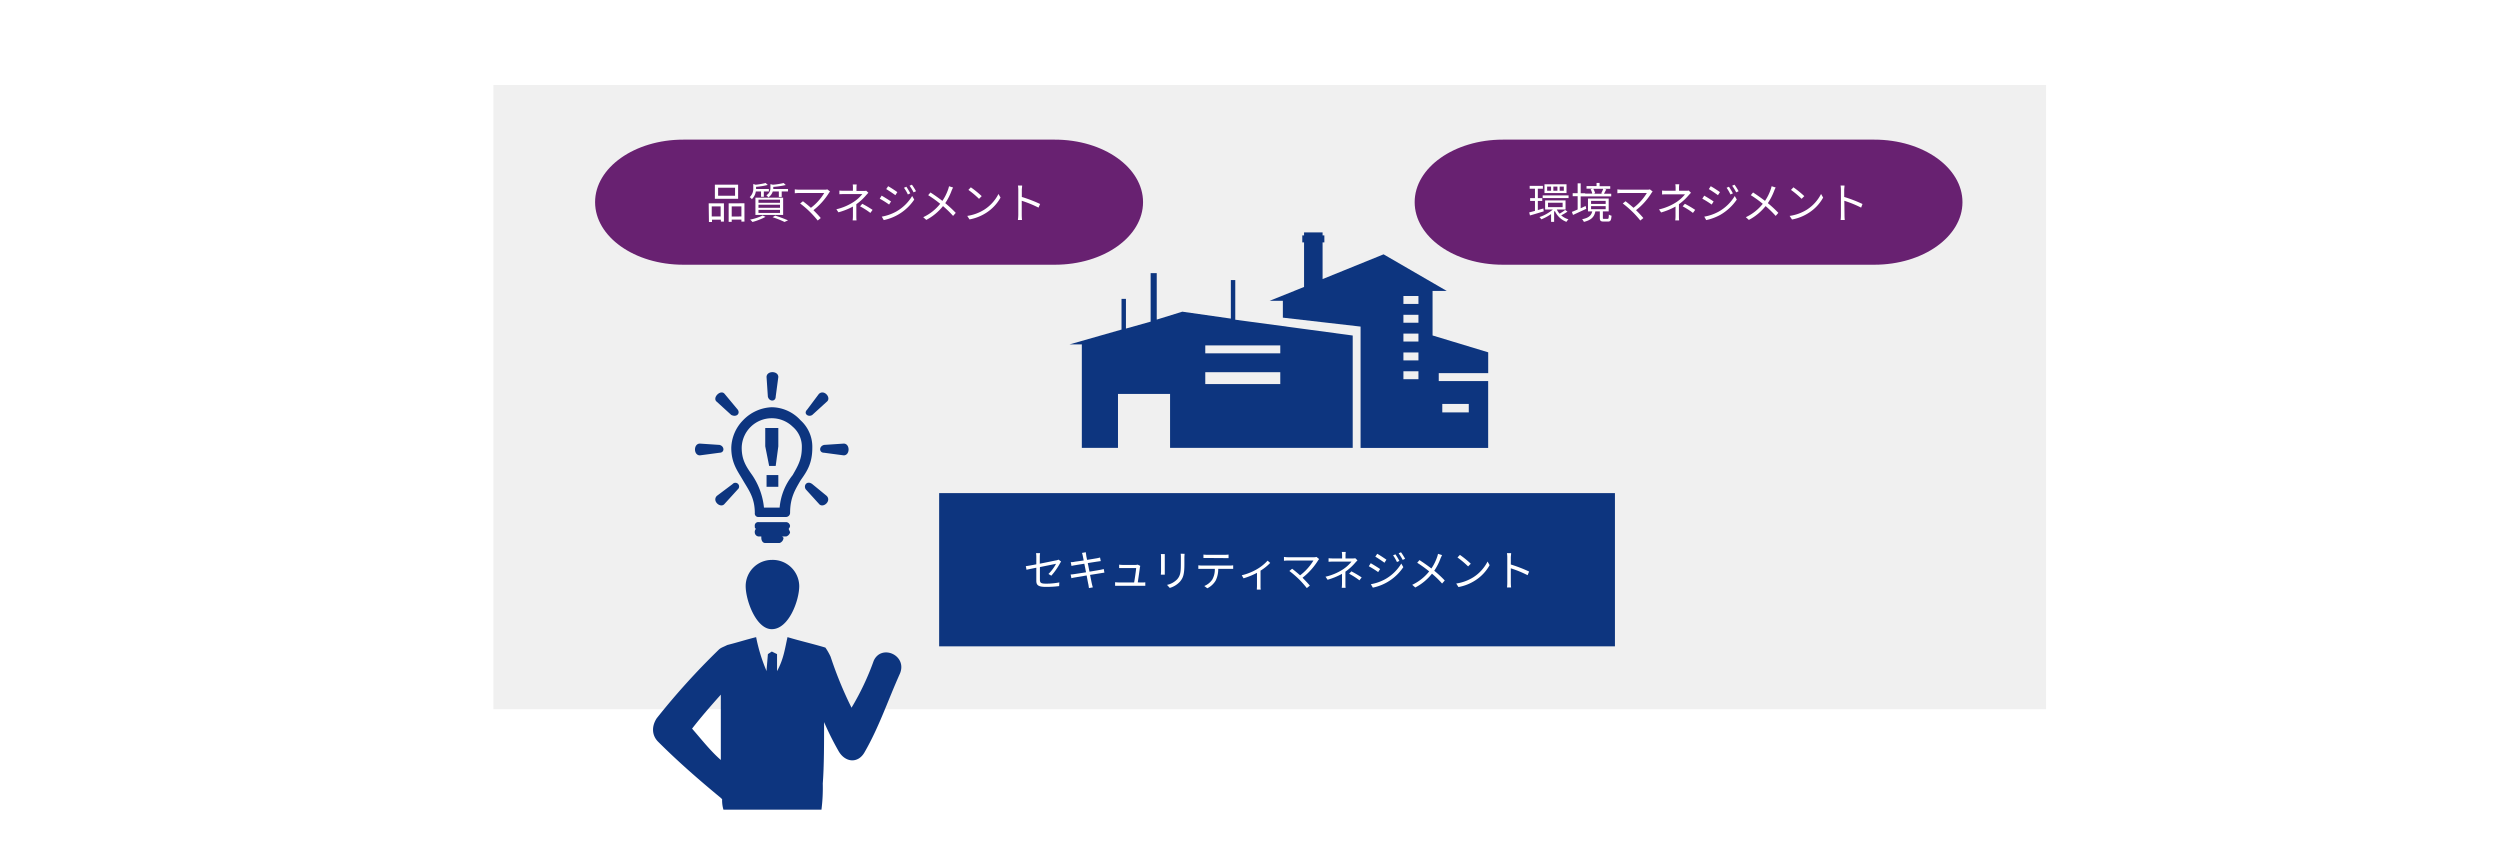 <svg xmlns="http://www.w3.org/2000/svg" viewBox="0 0 820 281.94">
  <defs>
    <style>
      .cls-1 {
        isolation: isolate;
      }

      .cls-2, .cls-6 {
        fill: #fff;
      }

      .cls-2 {
        mix-blend-mode: multiply;
      }

      .cls-3 {
        fill: #f0f0f0;
      }

      .cls-4, .cls-7 {
        fill: #0d357f;
      }

      .cls-4, .cls-5 {
        fill-rule: evenodd;
      }

      .cls-5 {
        fill: #682171;
      }
    </style>
  </defs>
  <g class="cls-1">
    <g id="レイヤー_1" data-name="レイヤー 1">
      <rect class="cls-2" width="820" height="281.94"/>
      <rect class="cls-3" x="161.84" y="27.87" width="509.27" height="204.75"/>
      <path class="cls-4" d="M250.58,175h5.14A19.7,19.7,0,0,1,260,164.32c1.71-3,3-5.14,3-9a8.54,8.54,0,0,0-3-6.86,9.86,9.86,0,0,0-16.72,6.86c0,3.86,1.29,6,3.43,9A23,23,0,0,1,250.58,175m2.57,17.15a8.7,8.7,0,0,1,9,8.57c0,4.72-3.43,14.15-9,14.15-5.14,0-8.57-9.43-8.57-14.15a8.6,8.6,0,0,1,8.57-8.57m-16.72,65.59V236.34C233,240.2,230,243.63,227,247.49c3,3.43,6,7.29,9.43,10.29m.86,16.29a10.63,10.63,0,0,1-.43-3.43l-.43-.43c-7.28-6-14.14-12-20.57-18.43-2.14-2.15-2.14-5.15-.43-7.72a234.69,234.69,0,0,1,20.15-22.29c.85-.86,1.28-.86,3-1.72,3.43-.86,6-1.71,9.43-2.57a55.33,55.33,0,0,0,3.43,11.15v-.43l.43-5.15,1.28-.85,1.72.85v5.58c2.14-3.86,2.57-7.29,3.43-11.15,4.28,1.29,8.14,2.14,12.43,3.43a19.37,19.37,0,0,1,1.71,3,126.73,126.73,0,0,0,6.86,16.72,86,86,0,0,0,7.29-15.43c2.57-5.58,11.14-1.72,8.57,4.28-3.86,8.58-6.86,17.58-11.57,25.73-2.15,3.85-6.43,3.43-8.58-.43a96.33,96.33,0,0,1-4.71-9.43c0,6.85,0,14.57-.43,20.14a57.36,57.36,0,0,1-.43,8.58Zm20.58-96h-9a1.14,1.14,0,0,1-1.29-1.29c0-5.14-2.14-7.71-3.86-10.71s-3.86-5.58-3.86-10.72a13.42,13.42,0,0,1,3.86-9,13.76,13.76,0,0,1,9.43-4.28,13,13,0,0,1,9.43,4.28,11.71,11.71,0,0,1,3.86,9c0,5.14-1.71,7.71-3.86,10.72-1.71,3-3.43,5.57-3.43,10.71a1.36,1.36,0,0,1-1.28,1.29M251,186.61c-.86,0-1.29-.85-1.29-1.71v-.43h-.85a1.37,1.37,0,0,1-1.29-1.29,1.56,1.56,0,0,1,.43-1.28c-.43,0-.43-.43-.43-.86a1.14,1.14,0,0,1,1.29-1.29h9a1.36,1.36,0,0,1,1.28,1.29,1.5,1.5,0,0,1-.43.86c0,.43.43.85.43,1.28a1.92,1.92,0,0,1-1.28,1.29h-1.29l.43.43a1.9,1.9,0,0,1-1.29,1.71Zm1.28-25.29L251,154.89v-6h4.29v6l-.86,6.43Zm-.85,3h3.86v3.86h-3.86Zm3-25.72c0,1.71-2.15,1.71-2.57,0l-.43-6.43c0-2.14,3.86-2.14,3.86,0Zm12,6c-1.29.86-3-.43-1.71-1.71l3.85-5.15c1.72-1.71,4.29,1.29,2.57,2.57Zm-26.58,0c1.72.86,3-.43,2.15-1.71l-4.29-5.15c-1.29-1.71-4.29,1.29-2.57,2.57ZM270.3,157c-1.72,0-1.72-2.14,0-2.57l6.43-.43c2.14,0,2.14,3.86,0,3.86ZM236,157c1.71,0,1.71-2.14,0-2.57l-6.43-.43c-2.15,0-2.15,3.86,0,3.86Zm28.29,12c-.86-1.29.43-3,2.14-1.72l4.71,3.86c1.72,1.71-1.28,4.29-2.57,2.57ZM242,169a1.22,1.22,0,1,0-1.72-1.72l-5.14,3.86c-1.72,1.71,1.28,4.29,2.57,2.57Z" transform="translate(0 -8.5)"/>
      <path class="cls-4" d="M419.93,124.4h-24.6v-2.6h24.6Zm0,10.07h-24.6v-3.9h24.6Zm-14.76-21.11v-13h-1.45V113l-15.92-2.27-8.39,2.6V98.09h-2V114l-8.1,2.27v-9.74h-1.45v10.07l-17.08,4.87h4.06v33.94h11.86v-17.7h17.08v17.7h59.91V118.55Z" transform="translate(0 -8.5)"/>
      <path class="cls-4" d="M473.07,141h8.69v2.77h-8.69Zm-7.82-32.82h-4.93v-2.59h4.93Zm0,6.18h-4.93v-2.6h4.93Zm0,6.17h-4.93v-2.6h4.93Zm0,6.18h-4.93v-2.6h4.93Zm0,6.17h-4.93v-2.6h4.93Zm22.88-2v-6.82l-18.25-5.53V103.92h4.64l-20.71-12-20,8.12V88h.58V85.72h-.58v-1h-6.08v1h-.58V88h.58v14.62l-11.3,4.55h4.35v5.52l25.49,2.93v39.8h41.85V133.49H471.91v-2.6Z" transform="translate(0 -8.5)"/>
      <path class="cls-5" d="M492.92,54.3H614.79c16,0,28.9,9.18,28.9,20.51s-12.94,20.52-28.9,20.52H492.92c-16,0-28.91-9.19-28.91-20.52S477,54.3,492.92,54.3" transform="translate(0 -8.5)"/>
      <g>
        <path class="cls-6" d="M506.34,77.82c-1.57.49-3.24,1-4.51,1.35l-.25-1c.53-.13,1.19-.31,1.89-.51V74.4h-1.59v-.91h1.59V70.4h-1.74v-.94h4.34v.94h-1.66v3.09h1.45v.91h-1.45v3l1.82-.52Zm7.79.09a15.14,15.14,0,0,1-2.06,1.21,6.08,6.08,0,0,0,2.39,1.32,3.94,3.94,0,0,0-.67.83A6.8,6.8,0,0,1,510,77.71l-.25.22v3.34h-1V78.72a15.58,15.58,0,0,1-3.19,1.72,4.35,4.35,0,0,0-.62-.74,13.49,13.49,0,0,0,4.39-2.47h-2.53v-3h6.7v3h-2.86a6.06,6.06,0,0,0,.9,1.36,15.3,15.3,0,0,0,1.83-1.23Zm.36-5.31v.87H506V72.6Zm-.67-.77h-7.23V68.94h7.23Zm-5.07-2.12h-1.29v1.36h1.29Zm-1,6.72h4.79V75h-4.79Zm3.08-6.72h-1.33v1.36h1.33Zm2.1,0h-1.36v1.36h1.36Z" transform="translate(0 -8.5)"/>
        <path class="cls-6" d="M520.28,77l-4.33,2-.37-1c.53-.2,1.17-.48,1.89-.79V72.86h-1.63v-1h1.63V68.63h1v3.25h1.47V72h2.33a7,7,0,0,0-.55-1.45l.66-.16h-2v-.86h3.29V68.51h1v1.06h3.49v.86h-2.06l.77.18c-.27.5-.52,1-.76,1.43h2.37v.87h-8.57v0h-1.45V76.8l1.63-.74Zm7,3.29c.32,0,.39-.17.42-1.4a2.86,2.86,0,0,0,.88.36c-.1,1.56-.36,1.92-1.19,1.92H526c-1,0-1.26-.27-1.26-1.23v-2.1h-1.46c-.35,1.72-1.24,2.83-3.76,3.44a3.81,3.81,0,0,0-.59-.87c2.27-.46,3-1.27,3.33-2.57h-1.4V73.62h6.79v4.22h-1.91v2.08c0,.31,0,.37.39.37Zm-5.41-4.91h4.79v-1h-4.79Zm0,1.73h4.79v-1h-4.79Zm.73-6.68a5.73,5.73,0,0,1,.6,1.45l-.57.16h3l-.44-.12c.21-.4.51-1,.68-1.49Z" transform="translate(0 -8.5)"/>
        <path class="cls-6" d="M542.07,71.32a3.71,3.71,0,0,0-.35.44,21.87,21.87,0,0,1-5.1,5.68c.84.84,1.84,1.89,2.4,2.58l-1,.81A31.53,31.53,0,0,0,535.47,78a32.2,32.2,0,0,0-3.2-2.76l.91-.73c.51.38,1.66,1.3,2.61,2.15a17.24,17.24,0,0,0,4.38-4.86h-8.24a14.31,14.31,0,0,0-1.43.09V70.61a11.9,11.9,0,0,0,1.43.11h8.35a2.8,2.8,0,0,0,.89-.11Z" transform="translate(0 -8.5)"/>
        <path class="cls-6" d="M554.64,71.73c-.25.26-.56.59-.78.84a17,17,0,0,1-3.17,2.91c0,1.15,0,2.83,0,3.77,0,.49,0,1.11.07,1.54h-1.28a12.17,12.17,0,0,0,.09-1.54c0-.81,0-2.1,0-3a22.28,22.28,0,0,1-4.73,1.94l-.68-1a17.7,17.7,0,0,0,5.68-2.38,12.36,12.36,0,0,0,2.84-2.57h-5.81c-.49,0-1.29,0-1.71.06V71a15.49,15.49,0,0,0,1.69.07h2.75v-.89a7.76,7.76,0,0,0-.09-1.24h1.29a9.23,9.23,0,0,0-.08,1.24v.89H553a3.34,3.34,0,0,0,.88-.08Zm-2,3.61a35.16,35.16,0,0,1,3.38,2l-.73,1a24.16,24.16,0,0,0-3.38-2.16Z" transform="translate(0 -8.5)"/>
        <path class="cls-6" d="M562.07,74.59l-.64,1a29.68,29.68,0,0,0-3.07-1.92l.63-1C559.82,73.14,561.46,74.15,562.07,74.59Zm1.63,3.34A14.36,14.36,0,0,0,569,72.79l.67,1.17a16.61,16.61,0,0,1-5.39,5,16.87,16.87,0,0,1-4.64,1.73L559,79.56A15.28,15.28,0,0,0,563.7,77.93Zm.45-6.41-.66,1c-.68-.51-2.2-1.52-3-2l.63-.94C561.93,70,563.54,71.08,564.15,71.52Zm4.24.4-.8.37a14.34,14.34,0,0,0-1.27-2.2l.77-.34A21.83,21.83,0,0,1,568.39,71.92Zm1.88-.7-.8.37a17.2,17.2,0,0,0-1.33-2.17l.78-.34A20.24,20.24,0,0,1,570.27,71.22Z" transform="translate(0 -8.5)"/>
        <path class="cls-6" d="M582.42,70a9.54,9.54,0,0,0-.46,1,19,19,0,0,1-2.11,4.13,38.5,38.5,0,0,1,3.45,3.19l-.88,1a31.49,31.49,0,0,0-3.31-3.22,17.15,17.15,0,0,1-5.48,4.53l-1-.89a15.57,15.57,0,0,0,5.56-4.39,36.59,36.59,0,0,0-3.93-2.83l.74-.89c1.19.76,2.81,1.91,3.92,2.76a15.84,15.84,0,0,0,1.89-3.81,8.18,8.18,0,0,0,.28-1Z" transform="translate(0 -8.5)"/>
        <path class="cls-6" d="M592.64,77.28a13.24,13.24,0,0,0,4.67-5.16l.68,1.19a13.92,13.92,0,0,1-4.71,5,15.17,15.17,0,0,1-5.5,2.19L587,79.32A14.61,14.61,0,0,0,592.64,77.28Zm-.83-4.45-.88.89a28.65,28.65,0,0,0-3.49-2.93l.8-.85A31,31,0,0,1,591.81,72.83Z" transform="translate(0 -8.5)"/>
        <path class="cls-6" d="M610.45,76.6a37.32,37.32,0,0,0-5.51-2.25L605,79a15.31,15.31,0,0,0,.08,1.65h-1.35a14.16,14.16,0,0,0,.09-1.65V70.82a9.41,9.41,0,0,0-.11-1.46H605c0,.44-.1,1-.1,1.46V73.1a45.48,45.48,0,0,1,6,2.31Z" transform="translate(0 -8.5)"/>
      </g>
      <path class="cls-5" d="M224.11,54.3H346c16,0,28.92,9.18,28.92,20.51S362,95.33,346,95.33H224.11c-16,0-28.92-9.19-28.92-20.52S208.14,54.3,224.11,54.3" transform="translate(0 -8.5)"/>
      <g>
        <path class="cls-6" d="M232.45,75.19h5v6h-1v-.63h-2.92v.75h-1Zm1,1v3.32h2.92V76.2Zm8.65-2.48h-7.62V69.08h7.62Zm-1-3.64h-5.56v2.64h5.56Zm3.08,5.11v6h-1v-.65h-3.18v.75h-1V75.19Zm-1,4.33V76.2h-3.18v3.32Z" transform="translate(0 -8.5)"/>
        <path class="cls-6" d="M247.91,71.31a4.36,4.36,0,0,1-1.31,2.52,2.79,2.79,0,0,0-.7-.67,3.71,3.71,0,0,0,1.17-2.92V68.86l.82.23a24.35,24.35,0,0,0,3.24-.57l.7.64a21.71,21.71,0,0,1-3.84.62v.72h4.2v.81h-1.65v1.75h-.92V71.31Zm3.18,8.32a20.08,20.08,0,0,1-4.28,1.68,7.06,7.06,0,0,0-.77-.78,16.38,16.38,0,0,0,4.11-1.35Zm-3.31-6.29h9.09V79h-9.09Zm1,1.67h7.06V74h-7.06Zm0,1.65h7.06v-1h-7.06Zm0,1.68h7.06v-1h-7.06Zm9.69-7.84v.81H256.4v1.78h-.94V71.31h-2a3.47,3.47,0,0,1-1.46,1.93,2.34,2.34,0,0,0-.64-.69,2.66,2.66,0,0,0,1.34-2.4V68.9l.8.19a22,22,0,0,0,3.53-.56l.7.66a25.41,25.41,0,0,1-4.1.61v.37a1.94,1.94,0,0,1,0,.33Zm-4.2,8.72a43.82,43.82,0,0,1,4.2,1.56l-1.15.52a31.09,31.09,0,0,0-3.91-1.55Z" transform="translate(0 -8.5)"/>
        <path class="cls-6" d="M272.26,71.32a3.71,3.71,0,0,0-.35.44,21.87,21.87,0,0,1-5.1,5.68c.84.84,1.84,1.89,2.4,2.58l-1,.81A35,35,0,0,0,265.66,78a31.14,31.14,0,0,0-3.21-2.76l.91-.73c.52.38,1.67,1.3,2.62,2.15a17,17,0,0,0,4.37-4.86h-8.23a14.31,14.31,0,0,0-1.43.09V70.61a11.9,11.9,0,0,0,1.43.11h8.35a2.8,2.8,0,0,0,.89-.11Z" transform="translate(0 -8.5)"/>
        <path class="cls-6" d="M284.83,71.73c-.25.26-.56.59-.78.84a17,17,0,0,1-3.17,2.91c0,1.15,0,2.83,0,3.77,0,.49,0,1.11.07,1.54h-1.28a12.17,12.17,0,0,0,.09-1.54c0-.81,0-2.1,0-3A22.16,22.16,0,0,1,275,78.14l-.67-1A17.7,17.7,0,0,0,280,74.73a12.36,12.36,0,0,0,2.84-2.57h-5.81c-.49,0-1.29,0-1.71.06V71a15.49,15.49,0,0,0,1.69.07h2.75v-.89A7.76,7.76,0,0,0,279.7,69H281a9.23,9.23,0,0,0-.08,1.24v.89h2.31a3.38,3.38,0,0,0,.88-.08Zm-2,3.61a36.43,36.43,0,0,1,3.38,2l-.73,1a24.16,24.16,0,0,0-3.38-2.16Z" transform="translate(0 -8.5)"/>
        <path class="cls-6" d="M292.26,74.59l-.64,1a29.68,29.68,0,0,0-3.07-1.92l.63-1C290,73.14,291.64,74.15,292.26,74.59Zm1.63,3.34a14.25,14.25,0,0,0,5.3-5.14l.68,1.17a15.91,15.91,0,0,1-10,6.73l-.65-1.13A15.37,15.37,0,0,0,293.89,77.93Zm.44-6.41-.65,1c-.68-.51-2.2-1.52-3-2l.63-.94C292.12,70,293.73,71.08,294.33,71.52Zm4.25.4-.8.37a13.61,13.61,0,0,0-1.28-2.2l.78-.34A21.83,21.83,0,0,1,298.58,71.92Zm1.88-.7-.8.37a17.2,17.2,0,0,0-1.33-2.17l.78-.34A22,22,0,0,1,300.46,71.22Z" transform="translate(0 -8.5)"/>
        <path class="cls-6" d="M312.61,70c-.14.26-.35.72-.47,1a18.52,18.52,0,0,1-2.1,4.13,39.91,39.91,0,0,1,3.45,3.19l-.88,1a32.49,32.49,0,0,0-3.31-3.22,17.15,17.15,0,0,1-5.48,4.53l-1-.89a15.57,15.57,0,0,0,5.56-4.39,36.76,36.76,0,0,0-3.94-2.83l.75-.89c1.19.76,2.81,1.91,3.92,2.76A16.22,16.22,0,0,0,311,70.59a8.18,8.18,0,0,0,.28-1Z" transform="translate(0 -8.5)"/>
        <path class="cls-6" d="M322.82,77.28a13.2,13.2,0,0,0,4.68-5.16l.68,1.19a14,14,0,0,1-4.71,5A15.16,15.16,0,0,1,318,80.47l-.74-1.15A14.49,14.49,0,0,0,322.82,77.28ZM322,72.83l-.88.89a29.43,29.43,0,0,0-3.49-2.93l.8-.85A31,31,0,0,1,322,72.83Z" transform="translate(0 -8.5)"/>
        <path class="cls-6" d="M340.63,76.6a37.21,37.21,0,0,0-5.5-2.25V79a15.34,15.34,0,0,0,.09,1.65h-1.35A14.16,14.16,0,0,0,334,79V70.82a8.37,8.37,0,0,0-.12-1.46h1.38c0,.44-.1,1-.1,1.46V73.1a45.48,45.48,0,0,1,6,2.31Z" transform="translate(0 -8.5)"/>
      </g>
      <rect class="cls-7" x="308.04" y="161.74" width="221.66" height="50.26"/>
      <g>
        <path class="cls-6" d="M343.89,196.76a13.16,13.16,0,0,0,2.49-3.34c-.24.06-2.81.58-5.29,1.08v4.16c0,1,.35,1.28,2,1.28a22.22,22.22,0,0,0,4.37-.41l-.06,1.21A33.36,33.36,0,0,1,343,201c-2.61,0-3.09-.68-3.09-2.06v-4.23c-1.41.28-2.66.54-3.22.67l-.22-1.18c.63-.08,2-.32,3.44-.6v-2.39a7.84,7.84,0,0,0-.09-1.29h1.33a7.92,7.92,0,0,0-.1,1.29v2.18c2.38-.46,4.83-1,5.42-1.09a3.16,3.16,0,0,0,.74-.25l.83.64c-.1.14-.25.38-.35.56a21.86,21.86,0,0,1-2.86,4.08Z" transform="translate(0 -8.5)"/>
        <path class="cls-6" d="M362.25,196.34c-.3,0-.75.1-1.26.18l-3.45.55c.28,1.37.5,2.49.57,2.81s.21.88.34,1.28l-1.28.23c-.07-.47-.11-.89-.21-1.31s-.28-1.44-.54-2.83l-3.77.64a10.42,10.42,0,0,0-1.23.26l-.25-1.22c.32,0,.86-.07,1.23-.13l3.82-.59-.56-2.81c-1.33.21-2.55.4-3.08.5a8.7,8.7,0,0,0-1.13.24l-.24-1.26c.35,0,.71,0,1.16-.1s1.77-.24,3.08-.45c-.15-.76-.25-1.3-.29-1.47a6.4,6.4,0,0,0-.27-1l1.26-.23c0,.27.09.66.13,1,0,.16.12.73.29,1.51,1.36-.22,2.65-.43,3.24-.54a9.06,9.06,0,0,0,1-.24l.24,1.18-1,.14c-.64.09-1.92.3-3.26.51l.56,2.82c1.43-.24,2.76-.46,3.46-.59.53-.11.92-.19,1.22-.28Z" transform="translate(0 -8.5)"/>
        <path class="cls-6" d="M374.55,199.55c.31,0,.81,0,1.11-.05v1.14c-.25,0-.77,0-1.07,0h-7.67c-.44,0-.76,0-1.17,0v-1.16c.34,0,.73.06,1.17.06H372c.21-1.18.61-3.91.66-4.71h-4.46c-.4,0-.77,0-1.12,0V193.7a8.17,8.17,0,0,0,1.11.09h4.26a2.31,2.31,0,0,0,.7-.1l.85.41c0,.14-.08.32-.1.43-.11.95-.52,3.73-.71,5Z" transform="translate(0 -8.5)"/>
        <path class="cls-6" d="M382.05,190.24c0,.27,0,.68,0,1v4.68c0,.35,0,.81,0,1.07h-1.29c0-.21.06-.66.06-1.08v-4.67c0-.25,0-.74-.06-1Zm6.49-.09c0,.33-.06.74-.06,1.2v2.27c0,3.36-.45,4.47-1.46,5.67a7.43,7.43,0,0,1-3.33,2.05l-.91-1a6.44,6.44,0,0,0,3.36-1.86c1-1.16,1.18-2.3,1.18-4.95v-2.21c0-.46,0-.87-.07-1.2Z" transform="translate(0 -8.5)"/>
        <path class="cls-6" d="M403.39,194a6.91,6.91,0,0,0,1.09-.08v1.17c-.3,0-.75,0-1.09,0h-3.81a8.43,8.43,0,0,1-.83,3.82,6.64,6.64,0,0,1-2.75,2.55l-1-.75a5.81,5.81,0,0,0,2.65-2.15,6.8,6.8,0,0,0,.81-3.47h-4.19c-.43,0-.84,0-1.22,0v-1.17a9.37,9.37,0,0,0,1.22.08ZM396,191.52c-.46,0-.92,0-1.27,0V190.4a12.15,12.15,0,0,0,1.26.08h5.67a11.8,11.8,0,0,0,1.31-.08v1.16c-.41,0-.9,0-1.31,0Z" transform="translate(0 -8.5)"/>
        <path class="cls-6" d="M416.63,193.14a16.81,16.81,0,0,1-3.17,2.54v5a6.58,6.58,0,0,0,.07,1.2h-1.29c0-.21.05-.78.05-1.2v-4.29a24.75,24.75,0,0,1-4.4,1.8l-.6-1a18.17,18.17,0,0,0,4.86-1.92,14.68,14.68,0,0,0,3.62-2.88Z" transform="translate(0 -8.5)"/>
        <path class="cls-6" d="M432.68,191.88a3.71,3.71,0,0,0-.35.44,21.87,21.87,0,0,1-5.1,5.68c.84.85,1.84,1.9,2.4,2.58l-1,.81a33.16,33.16,0,0,0-2.52-2.85,33.58,33.58,0,0,0-3.2-2.76l.91-.73c.51.38,1.66,1.3,2.61,2.16a17.37,17.37,0,0,0,4.38-4.86h-8.24c-.55,0-1.15.05-1.43.08v-1.26a10.15,10.15,0,0,0,1.43.11h8.35a2.8,2.8,0,0,0,.89-.11Z" transform="translate(0 -8.5)"/>
        <path class="cls-6" d="M445.25,192.29c-.25.27-.56.59-.78.84A17,17,0,0,1,441.3,196c0,1.15,0,2.83,0,3.77,0,.49,0,1.11.07,1.54h-1.28a12.17,12.17,0,0,0,.09-1.54c0-.81,0-2.1,0-3.05a22.28,22.28,0,0,1-4.73,1.94l-.68-1a17.7,17.7,0,0,0,5.68-2.38,12.13,12.13,0,0,0,2.84-2.57h-5.81c-.49,0-1.29,0-1.71.06V191.6a15.49,15.49,0,0,0,1.69.07h2.75v-.89a7.76,7.76,0,0,0-.09-1.24h1.29a9.23,9.23,0,0,0-.08,1.24v.89h2.31a3.34,3.34,0,0,0,.88-.08Zm-2,3.61a34.49,34.49,0,0,1,3.38,2l-.73.95a24.16,24.16,0,0,0-3.38-2.16Z" transform="translate(0 -8.5)"/>
        <path class="cls-6" d="M452.68,195.15l-.64,1a29.68,29.68,0,0,0-3.07-1.92l.63-1C450.43,193.7,452.07,194.71,452.68,195.15Zm1.63,3.34a14.36,14.36,0,0,0,5.31-5.14l.67,1.17a15.91,15.91,0,0,1-10,6.73l-.65-1.13A15.28,15.28,0,0,0,454.31,198.49Zm.44-6.41-.65,1c-.68-.52-2.2-1.53-3-2l.63-.94C452.54,190.57,454.15,191.65,454.75,192.08Zm4.25.41-.8.36a14.34,14.34,0,0,0-1.27-2.2l.77-.33A19.75,19.75,0,0,1,459,192.49Zm1.88-.7-.8.36a17.2,17.2,0,0,0-1.33-2.17l.78-.34A19.44,19.44,0,0,1,460.88,191.79Z" transform="translate(0 -8.5)"/>
        <path class="cls-6" d="M473,190.57c-.14.26-.35.73-.47,1a18.52,18.52,0,0,1-2.1,4.13,37.14,37.14,0,0,1,3.45,3.2l-.88,1a30.61,30.61,0,0,0-3.31-3.23,17.15,17.15,0,0,1-5.48,4.53l-1-.88a15.7,15.7,0,0,0,5.56-4.4,37.62,37.62,0,0,0-3.93-2.83l.74-.88c1.19.75,2.81,1.9,3.92,2.76a16,16,0,0,0,1.89-3.81,8.83,8.83,0,0,0,.28-1Z" transform="translate(0 -8.5)"/>
        <path class="cls-6" d="M483.25,197.84a13.18,13.18,0,0,0,4.67-5.16l.68,1.19a14.11,14.11,0,0,1-4.71,5,15.16,15.16,0,0,1-5.51,2.18l-.74-1.15A14.61,14.61,0,0,0,483.25,197.84Zm-.83-4.44-.88.88a29.43,29.43,0,0,0-3.49-2.93l.8-.85A31.1,31.1,0,0,1,482.42,193.4Z" transform="translate(0 -8.5)"/>
        <path class="cls-6" d="M501.05,197.16a36.77,36.77,0,0,0-5.5-2.25v4.62a15.34,15.34,0,0,0,.09,1.65H494.3a14.16,14.16,0,0,0,.09-1.65v-8.15a9.41,9.41,0,0,0-.11-1.46h1.37c0,.44-.1,1-.1,1.46v2.28a45.48,45.48,0,0,1,6,2.31Z" transform="translate(0 -8.5)"/>
      </g>
    </g>
  </g>
</svg>
